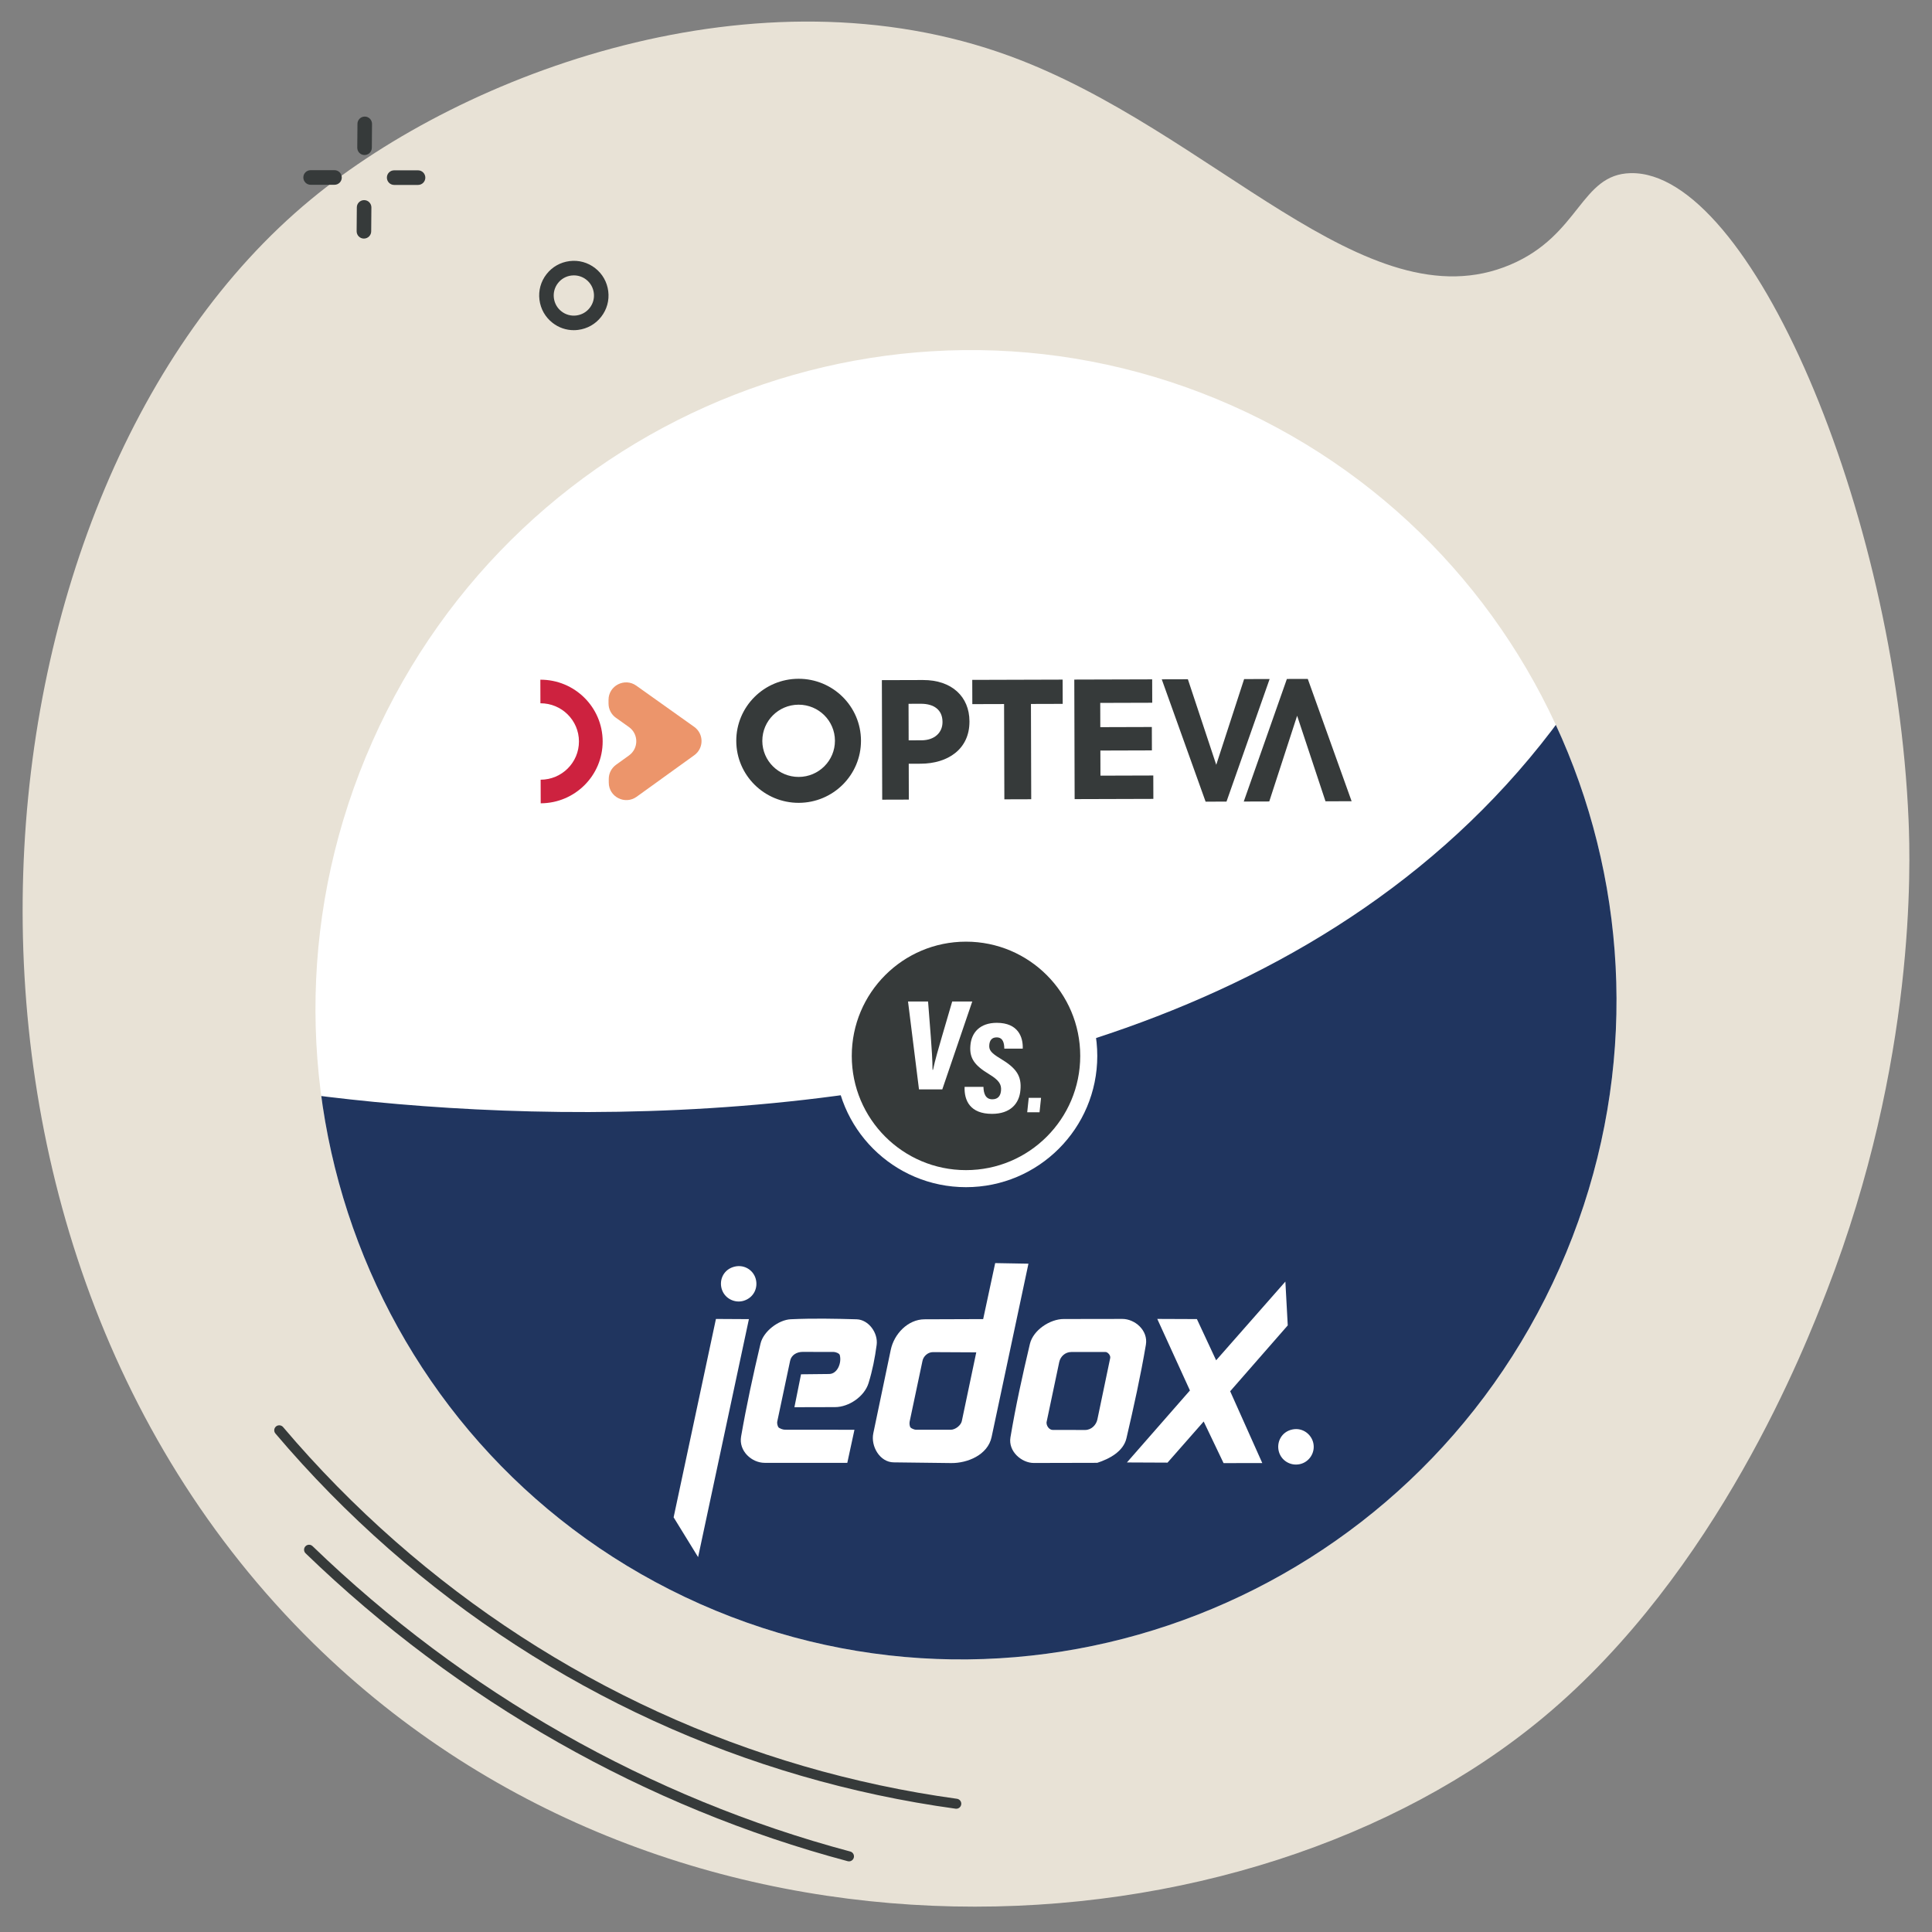 <svg xmlns="http://www.w3.org/2000/svg" xmlns:xlink="http://www.w3.org/1999/xlink" width="340" height="340" viewBox="0 0 340 340"><rect x="0" y="0" width="340" height="340" fill="#808080" stroke="none"/><defs><clipPath id="i"><path d="M65.538,130.483c25.833-58.238,93.541-84.702,151.237-59.12,57.687,25.594,83.519,93.557,57.686,151.795-25.833,58.238-93.541,84.702-151.237,59.12-57.687-25.594-83.519-93.557-57.686-151.795Z" fill="#fff"></path></clipPath></defs><g id="g" data-name="t&#xE2;ches"><path d="M335.878,144.36c.327,7.752,1.32,42.31-14.38,82.793-3.803,9.807-19.176,49.447-49.779,74.987-52.09,43.472-152.747,49.798-216.56-12.922-74.329-73.056-61.712-203.464-.479-254.096C81.838,12.665,133.393-6.364,177.688,9.86c35.65,13.057,62.705,47.524,88.134,36.71,12.247-5.208,12.319-15.902,21.137-16.099,20.911-.467,46.61,59.105,48.92,113.888Z" fill="#e8e2d6"></path></g><g id="h" data-name="illu"><g><g><path d="M65.538,130.483c25.833-58.238,93.541-84.702,151.237-59.12,57.687,25.594,83.519,93.557,57.686,151.795-25.833,58.238-93.541,84.702-151.237,59.12-57.687-25.594-83.519-93.557-57.686-151.795Z" fill="#fff"></path><g clip-path="url(#i)"><path d="M288.306,103.666C225.654,233.567,18.347,188.925,23.722,185.82l26.555,71.539,47.165,35.384,55.861,14.382,56.217-10.56,53.357-38.699,38.307-75.137-12.878-79.063Z" fill="#20355f"></path></g></g><g><circle cx="170" cy="185.82" r="21.603" fill="#363a3a" stroke="#fff" stroke-miterlimit="10" stroke-width="3"></circle><g><path d="M161.727,191.715l-1.929-15.464h3.527c.004.021.478,6.187.482,6.207.153,1.997.296,4.101.304,5.809h.086c.352-1.687.985-3.827,1.549-5.779.005-.021,1.82-6.217,1.825-6.238h3.53l-5.273,15.464h-4.1Z" fill="#fff"></path><path d="M173.07,191.268c.028,1.156.363,2.19,1.561,2.19,1.014,0,1.459-.631,1.534-1.548.091-1.091-.362-1.808-2.081-2.858-2.544-1.538-3.493-2.782-3.315-5.012.164-2.369,1.729-4.04,4.65-4.04,3.76,0,4.645,2.514,4.566,4.544h-3.245c-.014-.893-.179-1.982-1.348-1.982-.824,0-1.236.503-1.296,1.354-.06.863.275,1.367,1.963,2.38,2.813,1.678,3.762,3.07,3.517,5.568-.201,2.337-1.753,4.157-5.001,4.157-3.847,0-4.912-2.34-4.821-4.754h3.315Z" fill="#fff"></path><path d="M180.773,195.739l.267-2.541h2.168l-.267,2.541h-2.168Z" fill="#fff"></path></g></g><g id="j" data-name="Page-1"><g id="k" data-name="Charte"><g id="l" data-name="Group"><path id="m" data-name="Fill-1" d="M101.886,130.472c.011,3.714-3.008,6.734-6.742,6.745l.012,4.151c6.039-.018,10.92-4.901,10.903-10.908-.017-6.007-4.927-10.862-10.966-10.845l.012,4.151c3.734-.011,6.77,2.991,6.781,6.706" fill="#cd223f" fill-rule="evenodd"></path><path id="n" data-name="Fill-3" d="M116.405,137.071l-4.366,3.145c-2.041,1.471-4.899.025-4.906-2.483l-.002-.641c-.003-.99.473-1.92,1.278-2.501l2.288-1.648c1.711-1.233,1.703-3.771-.015-4.994l-.046-.033-2.251-1.602c-.809-.575-1.29-1.503-1.293-2.494l-.002-.641c-.007-2.508,2.842-3.97,4.892-2.511l10.185,7.247c1.718,1.224,1.725,3.762.013,4.994l-5.775,4.161" fill="#ec956b" fill-rule="evenodd"></path></g><g id="o" data-name="Logo-Opteva CMJN-Copy-3"><path id="p" data-name="Fill-6" d="M140.621,136.668c-3.533.01-6.408-2.839-6.432-6.369v-.052c.004-3.521,2.847-6.381,6.368-6.406h.053c3.53.004,6.396,2.862,6.406,6.395s-2.853,6.422-6.395,6.432" fill="none"></path><path id="q" data-name="Fill-4" d="M140.576,141.286c-6.06.018-10.988-4.855-11.005-10.884-.018-6.029,4.881-10.93,10.942-10.948,6.061-.018,10.988,4.855,11.006,10.884.018,6.028-4.881,10.93-10.942,10.948M134.155,130.415c.024,3.498,2.888,6.322,6.409,6.312s6.382-2.864,6.372-6.375-2.865-6.334-6.383-6.338h-.052c-3.508.025-6.341,2.859-6.345,6.349v.052" fill="#363a3a" fill-rule="evenodd"></path><path id="r" data-name="Fill-7" d="M162.163,130.282c2.342-.007,3.706-1.393,3.701-3.197v-.06c-.006-2.074-1.469-3.181-3.811-3.174l-2.163.006.019,6.431,2.254-.007ZM155.194,119.694l7.242-.021c5.079-.015,8.159,2.951,8.172,7.249v.06c.014,4.868-3.81,7.404-8.585,7.418l-2.102.006.018,6.311-4.684.014-.061-21.036h0Z" fill="#363a3a" fill-rule="evenodd"></path><polyline id="s" data-name="Fill-8" points="176.701 123.899 171.112 123.915 171.1 119.648 187.005 119.601 187.018 123.869 181.429 123.885 181.478 140.654 176.75 140.668 176.701 123.899" fill="#363a3a" fill-rule="evenodd"></polyline><polyline id="t" data-name="Fill-9" points="189.058 119.595 202.762 119.555 202.774 123.672 193.624 123.699 193.636 127.967 202.705 127.94 202.717 132.057 193.648 132.084 193.661 136.502 202.96 136.474 202.972 140.591 189.119 140.632 189.058 119.595" fill="#363a3a" fill-rule="evenodd"></polyline><polyline id="u" data-name="Fill-10" points="204.45 119.55 209.047 119.537 214.04 134.592 218.945 119.508 223.434 119.495 215.844 141.067 212.166 141.078 204.45 119.55" fill="#363a3a" fill-rule="evenodd"></polyline><polyline id="v" data-name="Fill-11" points="237.863 141.003 233.266 141.016 228.273 125.961 223.368 141.045 218.879 141.058 226.47 119.486 230.147 119.476 237.863 141.003" fill="#363a3a" fill-rule="evenodd"></polyline></g></g></g><g><path d="M157.28,257.353c-2.464-.03-4.067-2.854-3.592-5.123l3.072-14.689c.581-2.778,3.003-5.356,5.947-5.366l10.315-.036,2.115-9.854,5.853.103-6.484,30.505c-.675,3.178-4.285,4.616-7.104,4.582l-10.122-.123ZM167.308,251.613c.825,0,1.8-.782,1.956-1.523l2.542-12.098-7.622-.039c-.885-.005-1.685.716-1.846,1.555l-2.253,10.66c-.068.323-.011.867.163,1.058.145.159.67.387.943.387h6.118Z" fill="#fff"></path><path d="M141.266,237.909c-1.055-.002-2.003.55-2.219,1.572l-2.272,10.735c-.05.237.071.779.217.956.175.212.787.432,1.121.432l12.258.012-1.259,5.818h-14.545c-2.269,0-4.59-2.08-4.146-4.632.96-5.514,2.111-10.817,3.422-16.362.509-2.151,3.182-4.179,5.328-4.275,4.001-.179,7.614-.107,11.574.008,2.124.062,3.816,2.409,3.532,4.514-.313,2.323-.729,4.458-1.426,6.719-.728,2.36-3.466,4.216-5.891,4.222l-7.155.018,1.164-5.794,4.958-.053c1.449-.016,2.232-1.972,1.859-3.341-.079-.289-.723-.536-1.054-.537l-5.469-.012Z" fill="#fff"></path><path d="M193.101,257.433l-11.163.026c-2.129.005-4.529-2.026-4.117-4.495.919-5.506,2.106-10.882,3.423-16.45.578-2.443,3.542-4.386,5.947-4.389l10.324-.016c2.182-.003,4.575,1.997,4.142,4.55-.934,5.507-2.137,10.948-3.422,16.458-.541,2.318-2.99,3.618-5.133,4.315ZM190.963,251.652c1.129.001,1.963-.92,2.157-1.85l2.258-10.807c.099-.472-.426-1.071-.849-1.071l-6.009.008c-1.048.001-1.904.774-2.113,1.768l-2.235,10.607c-.028.633.465,1.339,1.111,1.339l5.68.006Z" fill="#fff"></path><polygon points="205.465 257.399 198.318 257.367 209.409 244.698 203.661 232.108 210.635 232.136 214.019 239.392 226.205 225.537 226.623 233.248 216.49 244.838 222.141 257.475 215.327 257.482 211.829 250.161 205.465 257.399" fill="#fff"></polygon><polygon points="122.854 274.026 118.546 267.024 125.993 232.113 131.795 232.146 122.854 274.026" fill="#fff"></polygon><path d="M227.453,251.56c1.825-.37,3.354.879,3.675,2.424.355,1.709-.766,3.351-2.41,3.688-1.654.339-3.238-.653-3.662-2.22-.45-1.664.478-3.504,2.397-3.892Z" fill="#fff"></path><path d="M128.982,222.99c1.803-.605,3.537.415,4.004,2.034s-.35,3.343-2.093,3.884c-1.496.464-3.209-.298-3.803-1.84-.609-1.581.084-3.471,1.892-4.078Z" fill="#fff"></path></g></g><g><path d="M100.975,58.106c-1.35,0-2.657-.444-3.733-1.29-1.29-1-2.102-2.443-2.307-4.058s.239-3.221,1.239-4.502c1-1.29,2.443-2.102,4.058-2.307,1.623-.205,3.221.239,4.502,1.239,1.29,1,2.102,2.443,2.307,4.058s-.239,3.221-1.239,4.502c-1,1.29-2.443,2.102-4.058,2.307-.256.034-.513.051-.769.051ZM100.992,48.461c-.145,0-.299.009-.444.026-.94.12-1.777.589-2.358,1.341-.581.743-.837,1.674-.718,2.614.12.94.589,1.777,1.341,2.358.743.581,1.674.837,2.614.718h0c.94-.12,1.777-.589,2.358-1.341.581-.743.837-1.674.718-2.614-.12-.94-.589-1.777-1.341-2.358-.624-.487-1.384-.743-2.17-.743Z" fill="#363a3a"></path><g><path d="M64.155,27.282h-.009c-.709,0-1.273-.581-1.273-1.29l.034-4.203c0-.701.581-1.273,1.281-1.273h.009c.709,0,1.273.581,1.273,1.29l-.034,4.203c0,.701-.581,1.273-1.281,1.273Z" fill="#363a3a"></path><path d="M64.044,41.985h-.009c-.709,0-1.273-.581-1.273-1.29l.034-4.203c0-.701.581-1.273,1.281-1.273h.009c.709,0,1.273.581,1.273,1.29l-.034,4.203c0,.701-.581,1.273-1.281,1.273Z" fill="#363a3a"></path><path d="M58.867,32.519h-4.203c-.709,0-1.281-.581-1.281-1.29s.572-1.281,1.281-1.281h4.203c.709,0,1.281.581,1.281,1.29s-.572,1.281-1.281,1.281Z" fill="#363a3a"></path><path d="M73.569,32.545h-4.203c-.709,0-1.281-.581-1.281-1.29s.572-1.281,1.281-1.281h4.203c.709,0,1.281.581,1.281,1.29s-.572,1.281-1.281,1.281Z" fill="#363a3a"></path></g></g><g><path d="M48.867,250.87c.331-.109.71-.015.948.267,6.043,7.134,12.692,13.901,19.765,20.114,27.996,24.596,62.17,40.261,98.828,45.304.482.066.819.511.752.992-.067.481-.511.82-.992.752-37.001-5.09-71.494-20.901-99.751-45.724-7.137-6.27-13.848-13.1-19.946-20.3-.315-.371-.268-.927.103-1.241.089-.075.188-.13.292-.164Z" fill="#363a3a"></path><path d="M54.114,271.891c.3-.099.645-.033.888.203,26.66,25.763,59.383,44.347,94.63,53.744.47.125.75.608.624,1.077-.126.471-.61.75-1.077.624-35.537-9.474-68.525-28.209-95.4-54.179-.349-.338-.359-.895-.021-1.245.102-.106.225-.181.356-.224Z" fill="#363a3a"></path></g></g></svg>